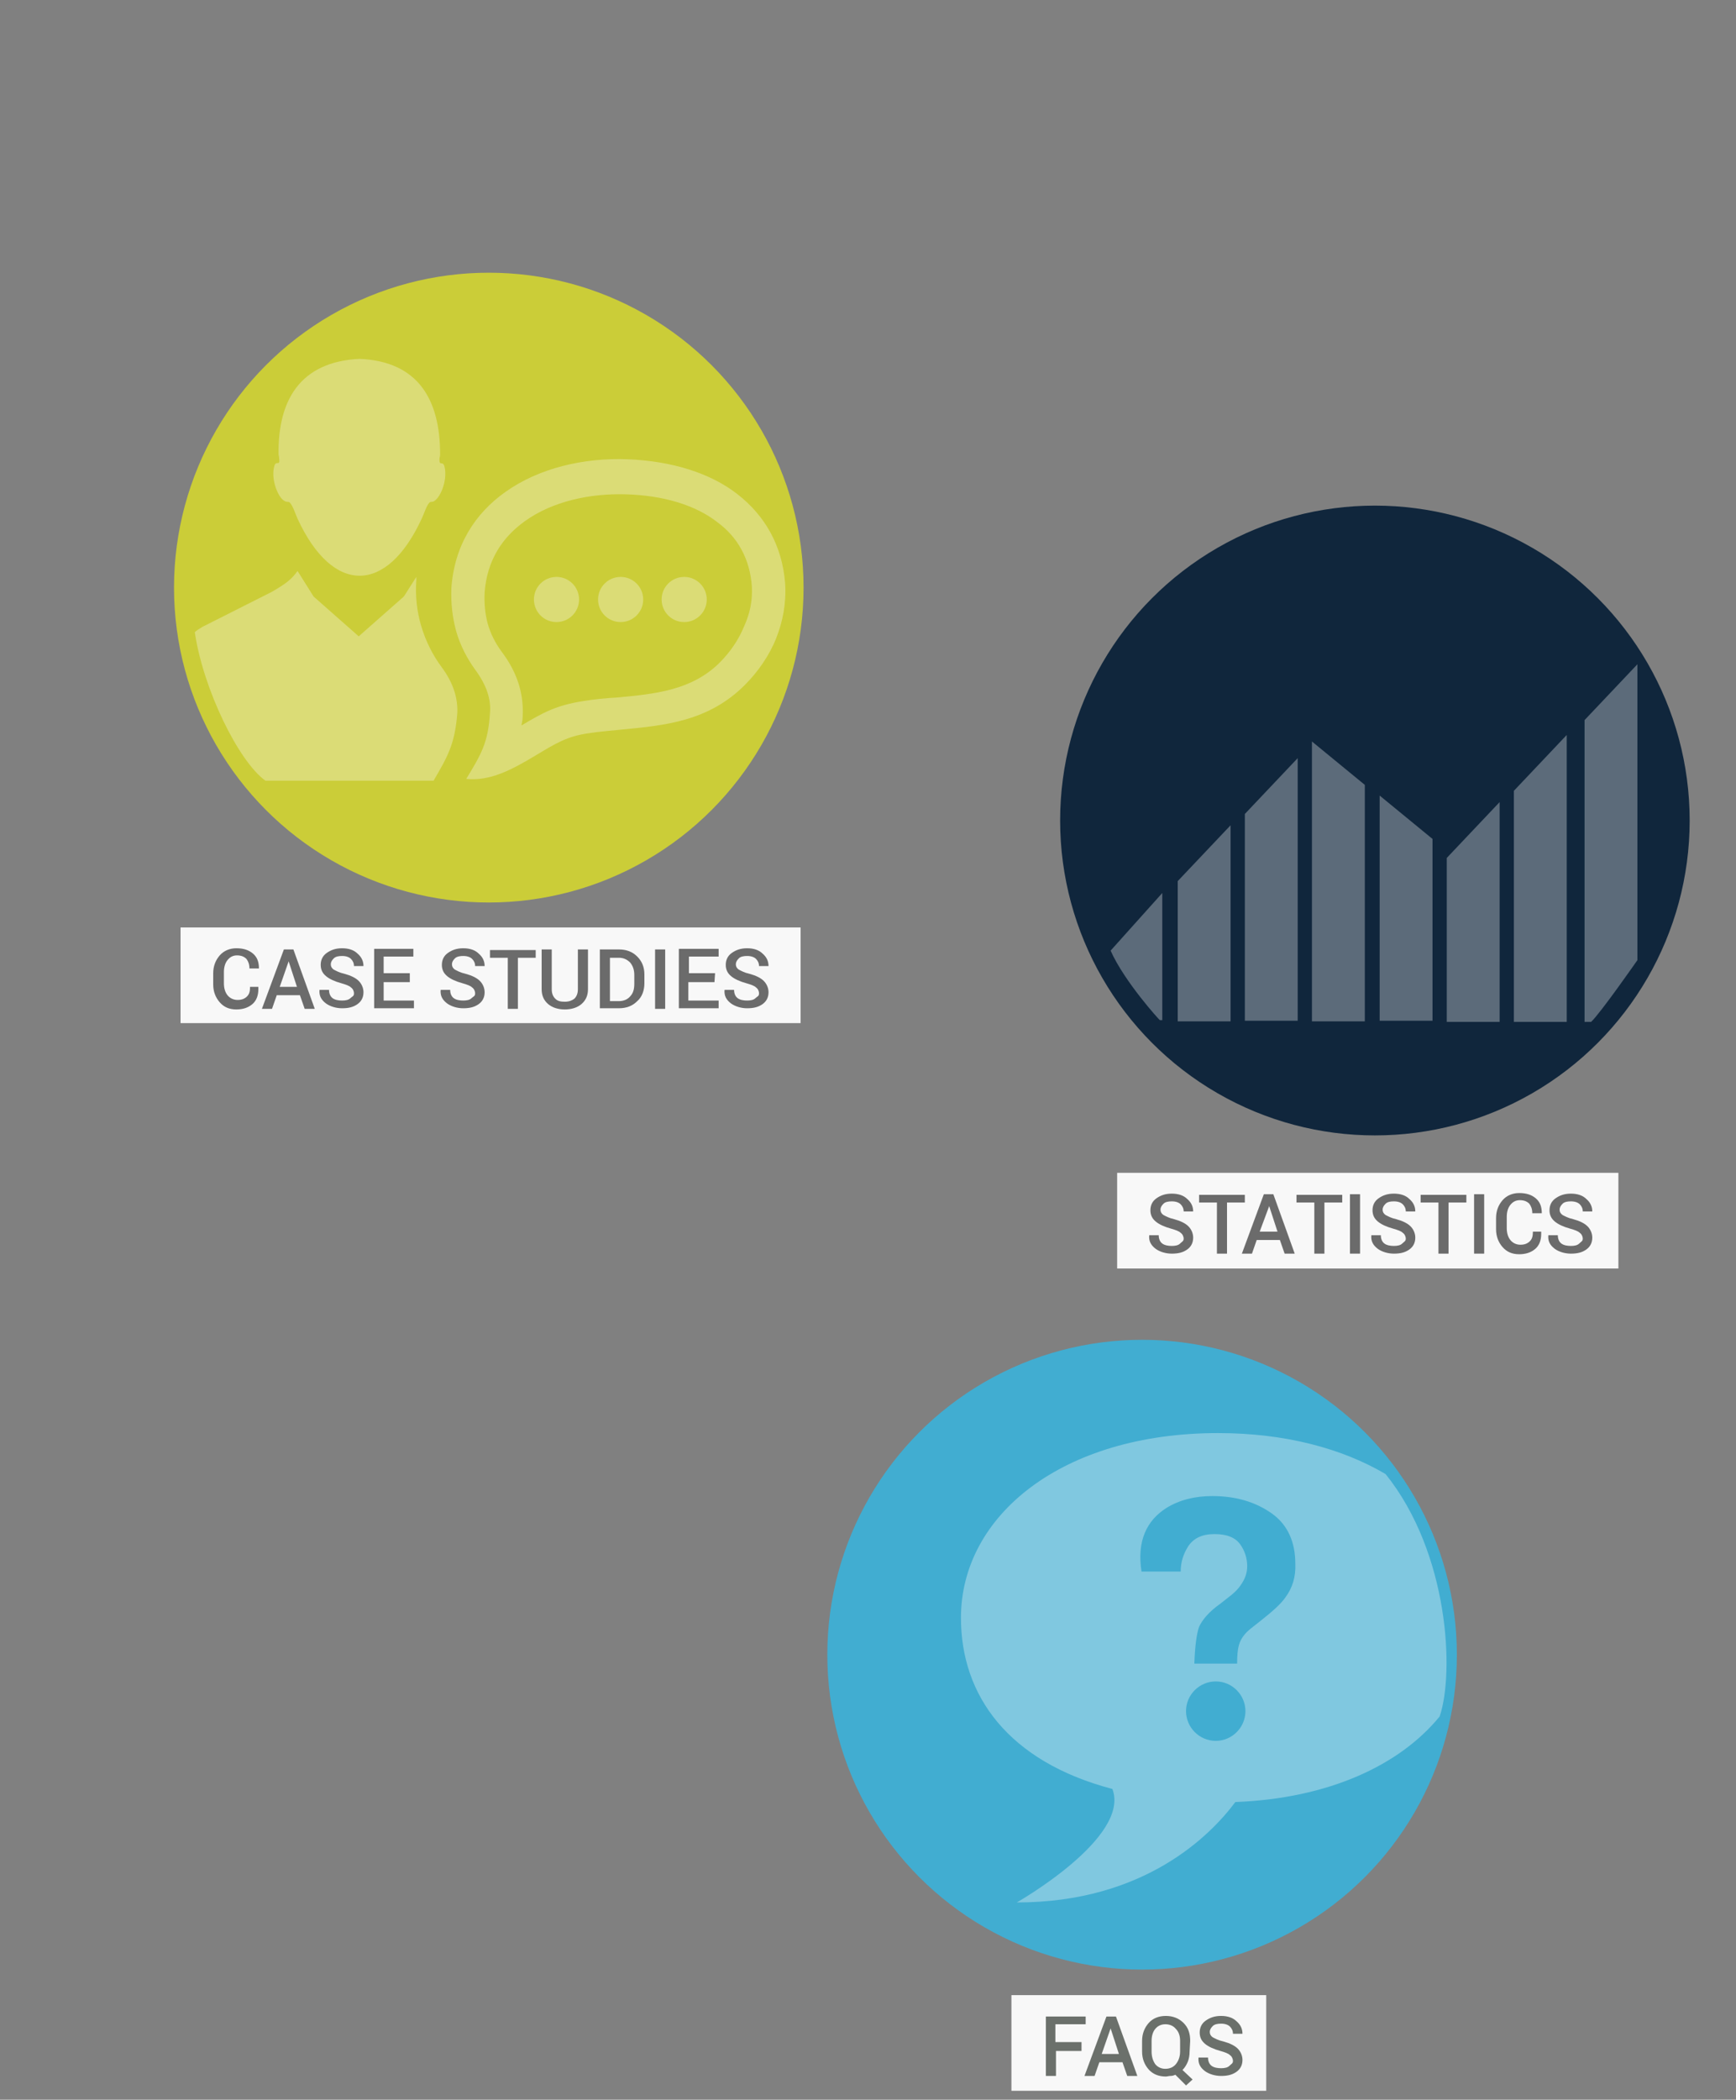 <svg xmlns="http://www.w3.org/2000/svg" xmlns:xlink="http://www.w3.org/1999/xlink" id="Layer_1" x="0px" y="0px" viewBox="0 0 292.3 353.4" style="enable-background:new 0 0 292.3 353.4;" xml:space="preserve">
<rect x="0" y="0" width="292.3" height="353.4" fill="#808080" stroke="none"/>
<style type="text/css">
	.st0{fill:#CBCD38;}
	.st1{opacity:0.31;fill-rule:evenodd;clip-rule:evenodd;fill:#FFFFFF;enable-background:new    ;}
	.st2{fill:#F8F8F8;}
	.st3{fill:#6B6B6B;}
	.st4{fill:#10263C;}
	.st5{opacity:0.32;fill-rule:evenodd;clip-rule:evenodd;fill:#FFFFFF;enable-background:new    ;}
	.st6{fill:#41ADD1;}
	.st7{opacity:0.33;fill-rule:evenodd;clip-rule:evenodd;fill:#FFFFFF;enable-background:new    ;}
	.st8{fill:#6B706B;}
</style>
<g>
	<g>
		<g>
			<circle class="st0" cx="82.3" cy="98.9" r="53"></circle>
			<path class="st1" d="M130.7,107.4c-1.2,3-3.1,5.7-5.3,7.9c-6.1,6.1-13.4,6.8-20.8,7.5c-1.8,0.2-3.5,0.3-5.4,0.6     c-3.7,0.5-5.6,1.7-9.1,3.8c-4,2.4-7.6,4.3-11.6,3.9c2.5-4.1,3.7-6.1,4-11.1c0.2-2.2-0.5-4.6-2.5-7.3c-1.3-1.8-2.5-4-3.2-6.5     c-0.6-2.2-0.9-4.6-0.8-7.2c0.5-7.2,4-12.6,9.1-16.2c5.6-4,13.2-5.8,20.6-5.5c7.4,0.3,13.9,2.3,18.5,5.9c4.6,3.6,7.5,8.6,8,15     C132.4,101.6,131.8,104.6,130.7,107.4z M126.6,98.8c-0.3-4.7-2.4-8.4-5.8-10.9c-3.7-2.9-9.1-4.5-15.3-4.7     C99.3,83,93,84.4,88.4,87.7c-3.8,2.7-6.4,6.6-6.8,12c-0.1,1.9,0.1,3.7,0.5,5.2c0.5,1.8,1.3,3.3,2.3,4.7c2.9,3.8,3.8,7.5,3.6,11     c0,0.5-0.1,1-0.2,1.5c3.7-2.2,5.9-3.4,10.4-4.1c1.8-0.3,3.8-0.5,5.7-0.6c6.4-0.6,12.6-1.2,17.3-5.9c1.8-1.8,3.2-3.9,4.1-6.1     C126.3,103.2,126.7,101.1,126.6,98.8z M115.2,104.7c-2.1,0-3.8-1.7-3.8-3.8s1.7-3.8,3.8-3.8c2.1,0,3.8,1.7,3.8,3.8     S117.3,104.7,115.2,104.7z M104.5,104.7c-2.1,0-3.8-1.7-3.8-3.8s1.7-3.8,3.8-3.8c2.1,0,3.8,1.7,3.8,3.8     C108.3,103,106.6,104.7,104.5,104.7z M93.7,104.7c-2.1,0-3.8-1.7-3.8-3.8s1.7-3.8,3.8-3.8c2.1,0,3.8,1.7,3.8,3.8     S95.8,104.7,93.7,104.7z M72.3,84.6c-0.5,0.5-0.9,1.9-1.3,2.7c-5.9,12.8-15,12.8-20.9,0c-0.4-0.9-0.8-2.2-1.3-2.7     c-0.3-0.3-0.5,0.1-1.2-0.5c-1-0.9-2-3.7-1.4-5.7c0.3-1,1,0.2,0.8-1.3c0-0.2-0.1-0.5-0.1-0.7c-0.1-9,3.6-15.5,13.6-16     c10,0.4,13.6,7,13.6,16c0,0.2,0,0.4-0.1,0.7c-0.1,1.5,0.5,0.4,0.8,1.3c0.6,2-0.4,4.8-1.4,5.7C72.8,84.7,72.6,84.3,72.3,84.6z      M50.1,96.1l2.7,4.3l7.6,6.7l7.6-6.7l2.1-3.3c0,0.2,0,0.3,0,0.5c-0.2,2.7,0.1,5.3,0.8,7.7c0.8,2.7,2,5,3.4,6.9     c2.1,2.8,2.8,5.4,2.7,7.8c-0.4,5.2-1.6,7.3-4,11.4c0,0-18.4,0-28.3,0c-4.5-3.2-10.5-15.4-11.9-25c0.3-0.3,0.8-0.6,1.3-0.9     l11.7-5.9C48.2,98.2,49.1,97.5,50.1,96.1z"></path>
		</g>
	</g>
	<rect x="30.4" y="156.1" class="st2" width="104.4" height="16.1"></rect>
	<g>
		<path class="st3" d="M43.5,166.5L43.5,166.5c0,1-0.3,1.9-1,2.5c-0.7,0.6-1.6,0.9-2.7,0.9c-1.2,0-2.1-0.4-2.8-1.2    c-0.7-0.8-1.1-1.8-1.1-3v-1.9c0-1.2,0.4-2.2,1.1-3c0.7-0.8,1.7-1.2,2.8-1.2c1.2,0,2.1,0.3,2.8,0.9c0.7,0.6,1,1.4,1,2.5l0,0H42    c0-0.7-0.2-1.2-0.5-1.6c-0.4-0.4-0.9-0.6-1.6-0.6c-0.7,0-1.2,0.3-1.6,0.8c-0.4,0.5-0.6,1.2-0.6,2v1.9c0,0.8,0.2,1.5,0.6,2    c0.4,0.5,1,0.8,1.7,0.8s1.2-0.2,1.6-0.6c0.4-0.4,0.5-0.9,0.5-1.6h1.4V166.5z"></path>
		<path class="st3" d="M50.5,167.5h-3.9l-0.8,2.3h-1.7l3.7-10h1.6l3.6,10h-1.7L50.5,167.5z M47.1,166.1H50l-1.4-4.3l0,0L47.1,166.1z    "></path>
		<path class="st3" d="M59.6,167.2c0-0.4-0.2-0.8-0.5-1c-0.3-0.3-0.9-0.5-1.6-0.7c-1.1-0.3-2-0.7-2.6-1.2s-0.9-1.1-0.9-1.9    s0.3-1.5,1-2s1.5-0.8,2.6-0.8s2,0.3,2.6,0.9c0.7,0.6,1,1.3,1,2.1l0,0h-1.6c0-0.5-0.2-0.9-0.5-1.2c-0.3-0.3-0.8-0.5-1.5-0.5    c-0.6,0-1.1,0.1-1.4,0.4c-0.3,0.3-0.5,0.6-0.5,1c0,0.4,0.2,0.7,0.5,0.9c0.4,0.2,0.9,0.5,1.8,0.7c1.1,0.3,1.9,0.7,2.4,1.2    s0.8,1.2,0.8,1.9c0,0.8-0.3,1.5-1,2s-1.5,0.7-2.6,0.7c-1,0-2-0.3-2.7-0.8c-0.8-0.6-1.2-1.3-1.1-2.3l0,0h1.6c0,0.6,0.2,1.1,0.6,1.4    c0.4,0.3,1,0.4,1.6,0.4s1.1-0.1,1.4-0.4S59.6,167.7,59.6,167.2z"></path>
		<path class="st3" d="M69,165.3h-4.4v3.1h5.1v1.3H63v-10h6.6v1.3h-5v2.8H69V165.3z"></path>
		<path class="st3" d="M80,167.2c0-0.4-0.2-0.8-0.5-1c-0.3-0.3-0.9-0.5-1.6-0.7c-1.1-0.3-2-0.7-2.6-1.2s-0.9-1.1-0.9-1.9    s0.3-1.5,1-2s1.5-0.8,2.6-0.8s2,0.3,2.6,0.9c0.7,0.6,1,1.3,1,2.1l0,0H80c0-0.5-0.2-0.9-0.5-1.2c-0.3-0.3-0.8-0.5-1.5-0.5    c-0.6,0-1.1,0.1-1.4,0.4s-0.5,0.6-0.5,1c0,0.4,0.2,0.7,0.5,0.9c0.4,0.2,0.9,0.5,1.8,0.7c1.1,0.3,1.9,0.7,2.4,1.2s0.8,1.2,0.8,1.9    c0,0.8-0.3,1.5-1,2s-1.5,0.7-2.6,0.7c-1,0-2-0.3-2.7-0.8c-0.8-0.6-1.2-1.3-1.1-2.3l0,0h1.6c0,0.6,0.2,1.1,0.6,1.4s1,0.4,1.6,0.4    s1.1-0.1,1.4-0.4S80,167.7,80,167.2z"></path>
		<path class="st3" d="M90.2,161.2h-3v8.6h-1.7v-8.6h-3v-1.3h7.7V161.2z"></path>
		<path class="st3" d="M99,159.8v6.7c0,1.1-0.4,1.9-1.1,2.5c-0.7,0.6-1.7,0.9-2.8,0.9c-1.1,0-2.1-0.3-2.8-0.9    c-0.7-0.6-1.1-1.4-1.1-2.5v-6.7h1.7v6.7c0,0.7,0.2,1.2,0.6,1.6c0.4,0.4,0.9,0.5,1.6,0.5s1.2-0.2,1.6-0.5c0.4-0.4,0.6-0.9,0.6-1.6    v-6.7H99z"></path>
		<path class="st3" d="M101,169.8v-10h3.2c1.3,0,2.3,0.4,3.1,1.2c0.8,0.8,1.2,1.8,1.2,3v1.5c0,1.2-0.4,2.3-1.2,3    c-0.8,0.8-1.8,1.2-3.1,1.2H101V169.8z M102.7,161.2v7.3h1.5c0.8,0,1.5-0.3,1.9-0.8c0.5-0.5,0.7-1.2,0.7-2.1v-1.5    c0-0.8-0.2-1.5-0.7-2.1c-0.5-0.5-1.1-0.8-1.9-0.8H102.7z"></path>
		<path class="st3" d="M112,169.8h-1.7v-10h1.7V169.8z"></path>
		<path class="st3" d="M120.3,165.3h-4.4v3.1h5.1v1.3h-6.7v-10h6.7v1.3h-5v2.8h4.4L120.3,165.3L120.3,165.3z"></path>
		<path class="st3" d="M127.8,167.2c0-0.4-0.2-0.8-0.5-1c-0.3-0.3-0.9-0.5-1.6-0.7c-1.1-0.3-2-0.7-2.6-1.2s-0.9-1.1-0.9-1.9    s0.3-1.5,1-2s1.5-0.8,2.6-0.8s2,0.3,2.6,0.9c0.7,0.6,1,1.3,1,2.1l0,0h-1.6c0-0.5-0.2-0.9-0.5-1.2c-0.3-0.3-0.8-0.5-1.5-0.5    c-0.6,0-1.1,0.1-1.4,0.4s-0.5,0.6-0.5,1c0,0.4,0.2,0.7,0.5,0.9c0.4,0.2,0.9,0.5,1.8,0.7c1.1,0.3,1.9,0.7,2.4,1.2s0.8,1.2,0.8,1.9    c0,0.8-0.3,1.5-1,2c-0.7,0.5-1.5,0.7-2.6,0.7c-1,0-2-0.3-2.7-0.8c-0.8-0.6-1.2-1.3-1.1-2.3l0,0h1.6c0,0.6,0.2,1.1,0.6,1.4    s1,0.4,1.6,0.4s1.1-0.1,1.4-0.4S127.8,167.7,127.8,167.2z"></path>
	</g>
</g>
<g>
	<g>
		<g>
			<circle class="st4" cx="231.5" cy="138.1" r="53"></circle>
			<path class="st5" d="M267.9,172c-1.5,0-1.1,0-1.1,0v-50.8l8.9-9.4c0,0,0,33.4,0,49.8C275.7,161.6,269.5,170.5,267.9,172z      M254.9,133.1l8.9-9.4V172h-8.9V133.1z M243.6,144.4l8.9-9.4v37h-8.9V144.4z M232.3,133.9l8.9,7.3v30.6h-8.9     C232.3,171.8,232.3,133.9,232.3,133.9z M220.9,124.8l8.9,7.3v39.8h-8.9C220.9,171.9,220.9,124.8,220.9,124.8z M209.6,137l8.9-9.4     v44.2h-8.9V137z M198.3,148.3l8.9-9.4v33h-8.9C198.3,171.9,198.3,148.3,198.3,148.3z M187,160l8.7-9.7v21.4c0,0,0.7,0-0.4,0     C195.3,171.8,189.3,165.2,187,160z"></path>
		</g>
	</g>
	<rect x="188.1" y="197.4" class="st2" width="84.4" height="16.1"></rect>
	<g>
		<path class="st3" d="M199.3,208.5c0-0.4-0.2-0.8-0.5-1c-0.3-0.3-0.9-0.5-1.6-0.7c-1.1-0.3-2-0.7-2.6-1.2c-0.6-0.5-0.9-1.1-0.9-1.9    s0.3-1.5,1-2s1.5-0.8,2.6-0.8c1.1,0,2,0.3,2.6,0.9c0.7,0.6,1,1.3,1,2.1l0,0h-1.6c0-0.5-0.2-0.9-0.5-1.2c-0.3-0.3-0.8-0.5-1.5-0.5    c-0.6,0-1.1,0.1-1.4,0.4c-0.3,0.3-0.5,0.6-0.5,1s0.2,0.7,0.5,0.9c0.4,0.2,0.9,0.5,1.8,0.7c1.1,0.3,1.9,0.7,2.4,1.2    s0.8,1.2,0.8,1.9c0,0.8-0.3,1.5-1,2c-0.7,0.5-1.5,0.7-2.6,0.7c-1,0-2-0.3-2.7-0.8c-0.8-0.6-1.2-1.3-1.1-2.3l0,0h1.6    c0,0.6,0.2,1.1,0.6,1.4c0.4,0.3,1,0.4,1.6,0.4c0.6,0,1.1-0.1,1.4-0.4S199.3,208.9,199.3,208.5z"></path>
		<path class="st3" d="M209.6,202.4h-3v8.6h-1.7v-8.6h-3v-1.3h7.7V202.4z"></path>
		<path class="st3" d="M215.5,208.7h-3.9l-0.8,2.3h-1.7l3.7-10h1.6l3.6,10h-1.7L215.5,208.7z M212.1,207.3h3l-1.4-4.3l0,0    L212.1,207.3z"></path>
		<path class="st3" d="M226,202.4h-3v8.6h-1.7v-8.6h-3v-1.3h7.7V202.4z"></path>
		<path class="st3" d="M229,211h-1.7v-10h1.7V211z"></path>
		<path class="st3" d="M236.7,208.5c0-0.4-0.2-0.8-0.5-1c-0.3-0.3-0.9-0.5-1.6-0.7c-1.1-0.3-2-0.7-2.6-1.2s-0.9-1.1-0.9-1.9    s0.3-1.5,1-2c0.7-0.5,1.5-0.8,2.6-0.8s2,0.3,2.6,0.9c0.7,0.6,1,1.3,1,2.1l0,0h-1.6c0-0.5-0.2-0.9-0.5-1.2    c-0.3-0.3-0.8-0.5-1.5-0.5c-0.6,0-1.1,0.1-1.4,0.4c-0.3,0.3-0.5,0.6-0.5,1s0.2,0.7,0.5,0.9c0.4,0.2,0.9,0.5,1.8,0.7    c1.1,0.3,1.9,0.7,2.4,1.2s0.8,1.2,0.8,1.9c0,0.8-0.3,1.5-1,2c-0.7,0.5-1.5,0.7-2.6,0.7c-1,0-2-0.3-2.7-0.8    c-0.8-0.6-1.2-1.3-1.1-2.3l0,0h1.6c0,0.6,0.2,1.1,0.6,1.4c0.4,0.3,1,0.4,1.6,0.4c0.6,0,1.1-0.1,1.4-0.4S236.7,208.9,236.7,208.5z"></path>
		<path class="st3" d="M246.9,202.4h-3v8.6h-1.7v-8.6h-3v-1.3h7.7V202.4z"></path>
		<path class="st3" d="M249.9,211h-1.7v-10h1.7V211z"></path>
		<path class="st3" d="M259.5,207.7L259.5,207.7c0,1-0.3,1.9-1,2.5s-1.6,0.9-2.7,0.9c-1.2,0-2.1-0.4-2.8-1.2c-0.7-0.8-1.1-1.8-1.1-3    V205c0-1.2,0.4-2.2,1.1-3s1.7-1.2,2.8-1.2c1.2,0,2.1,0.3,2.8,0.9c0.7,0.6,1,1.4,1,2.5l0,0H258c0-0.7-0.2-1.2-0.5-1.6    c-0.4-0.4-0.9-0.6-1.6-0.6s-1.2,0.3-1.6,0.8c-0.4,0.5-0.6,1.2-0.6,2v1.9c0,0.8,0.2,1.5,0.6,2c0.4,0.5,1,0.8,1.7,0.8    c0.7,0,1.2-0.2,1.6-0.6s0.5-0.9,0.5-1.6h1.4V207.7z"></path>
		<path class="st3" d="M266.5,208.5c0-0.4-0.2-0.8-0.5-1c-0.3-0.3-0.9-0.5-1.6-0.7c-1.1-0.3-2-0.7-2.6-1.2c-0.6-0.5-0.9-1.1-0.9-1.9    s0.3-1.5,1-2c0.7-0.5,1.5-0.8,2.6-0.8s2,0.3,2.6,0.9c0.7,0.6,1,1.3,1,2.1l0,0h-1.6c0-0.5-0.2-0.9-0.5-1.2    c-0.3-0.3-0.8-0.5-1.5-0.5c-0.6,0-1.1,0.1-1.4,0.4c-0.3,0.3-0.5,0.6-0.5,1s0.2,0.7,0.5,0.9c0.4,0.2,0.9,0.5,1.8,0.7    c1.1,0.3,1.9,0.7,2.4,1.2s0.8,1.2,0.8,1.9c0,0.8-0.3,1.5-1,2s-1.5,0.7-2.6,0.7c-1,0-2-0.3-2.7-0.8c-0.8-0.6-1.2-1.3-1.1-2.3l0,0    h1.6c0,0.6,0.2,1.1,0.6,1.4c0.4,0.3,1,0.4,1.6,0.4c0.6,0,1.1-0.1,1.4-0.4C266.2,209,266.5,208.9,266.5,208.5z"></path>
	</g>
</g>
<g>
	<g>
		<g>
			<circle class="st6" cx="192.3" cy="278.5" r="53"></circle>
			<path class="st7" d="M205.1,241.2c-26.3,0-43.3,13.9-43.3,31.1c0,13.1,8,24.2,25.5,28.8c3.1,8.2-16.1,19.1-16.1,19.1     c21.6,0,32.7-11.4,36.8-16.9c15.7-0.6,27.7-6.2,34.4-14.4c2.5-7.3,1.6-27.5-9.1-40.8C226,243.8,216.4,241.2,205.1,241.2z      M204.7,293c-2.8,0-5-2.3-5-5c0-2.8,2.3-5,5-5c2.8,0,5,2.3,5,5S207.5,293,204.7,293z M216.4,268.9c-0.7,1-2,2.2-3.9,3.7l-1.9,1.5     c-1,0.8-1.7,1.7-2,2.8c-0.2,0.7-0.3,1.7-0.3,3.1h-7.2c0.1-3,0.4-5.1,0.8-6.2c0.5-1.1,1.6-2.5,3.6-3.9l1.9-1.5     c0.6-0.5,1.1-1,1.5-1.6c0.7-1,1.1-2,1.1-3.2c0-1.3-0.4-2.6-1.2-3.7s-2.2-1.7-4.3-1.7s-3.5,0.7-4.4,2c-0.9,1.4-1.3,2.8-1.3,4.3     h-6.6c-0.8-5.2,0.9-8.6,4.2-10.7c2.1-1.3,4.7-2,7.7-2c4,0,7.3,1,10,2.9c2.7,1.9,4,4.8,4,8.5C218.2,265.4,217.6,267.3,216.4,268.9     z"></path>
		</g>
	</g>
	<rect x="170.3" y="335.8" class="st2" width="42.9" height="16.1"></rect>
	<g>
		<path class="st8" d="M182.2,345.2h-4.4v4.2h-1.7v-10h6.7v1.3h-5.1v3h4.4v1.5H182.2z"></path>
		<path class="st8" d="M189,347.1h-3.9l-0.8,2.3h-1.7l3.7-10h1.6l3.6,10h-1.7L189,347.1z M185.5,345.7h2.9l-1.4-4.3l0,0L185.5,345.7    z"></path>
		<path class="st8" d="M200.3,345.3c0,0.6-0.1,1.2-0.3,1.7s-0.5,1-0.9,1.4l1.7,1.6l-1.1,1l-1.8-1.8c-0.2,0.1-0.5,0.2-0.8,0.2    s-0.6,0.1-0.8,0.1c-1.2,0-2.2-0.4-2.9-1.2c-0.7-0.8-1.1-1.8-1.1-3v-1.8c0-1.2,0.4-2.2,1.1-3c0.7-0.8,1.7-1.2,2.9-1.2    s2.2,0.4,3,1.2s1.1,1.8,1.1,3L200.3,345.3L200.3,345.3z M198.7,343.5c0-0.8-0.2-1.5-0.7-2c-0.4-0.5-1-0.8-1.8-0.8    c-0.7,0-1.3,0.3-1.7,0.8s-0.6,1.2-0.6,2v1.8c0,0.8,0.2,1.5,0.6,2.1c0.4,0.5,1,0.8,1.7,0.8c0.8,0,1.4-0.3,1.8-0.8    c0.4-0.5,0.7-1.2,0.7-2.1V343.5z"></path>
		<path class="st8" d="M207.6,346.9c0-0.4-0.2-0.8-0.5-1c-0.3-0.3-0.9-0.5-1.6-0.7c-1.1-0.3-2-0.7-2.6-1.2s-0.9-1.1-0.9-1.9    s0.3-1.5,1-2s1.5-0.8,2.6-0.8s2,0.3,2.6,0.9c0.7,0.6,1,1.3,1,2.1l0,0h-1.6c0-0.5-0.2-0.9-0.5-1.2c-0.3-0.3-0.8-0.5-1.5-0.5    c-0.6,0-1.1,0.1-1.4,0.4c-0.3,0.3-0.5,0.6-0.5,1s0.2,0.7,0.5,0.9c0.4,0.2,0.9,0.5,1.8,0.7c1.1,0.3,1.9,0.7,2.4,1.2    s0.8,1.2,0.8,1.9c0,0.8-0.3,1.5-1,2s-1.5,0.7-2.6,0.7c-1,0-2-0.3-2.7-0.8c-0.8-0.6-1.2-1.3-1.1-2.3l0,0h1.6c0,0.6,0.2,1.1,0.6,1.4    c0.4,0.3,1,0.4,1.6,0.4s1.1-0.1,1.4-0.4S207.6,347.3,207.6,346.9z"></path>
	</g>
</g>
</svg>